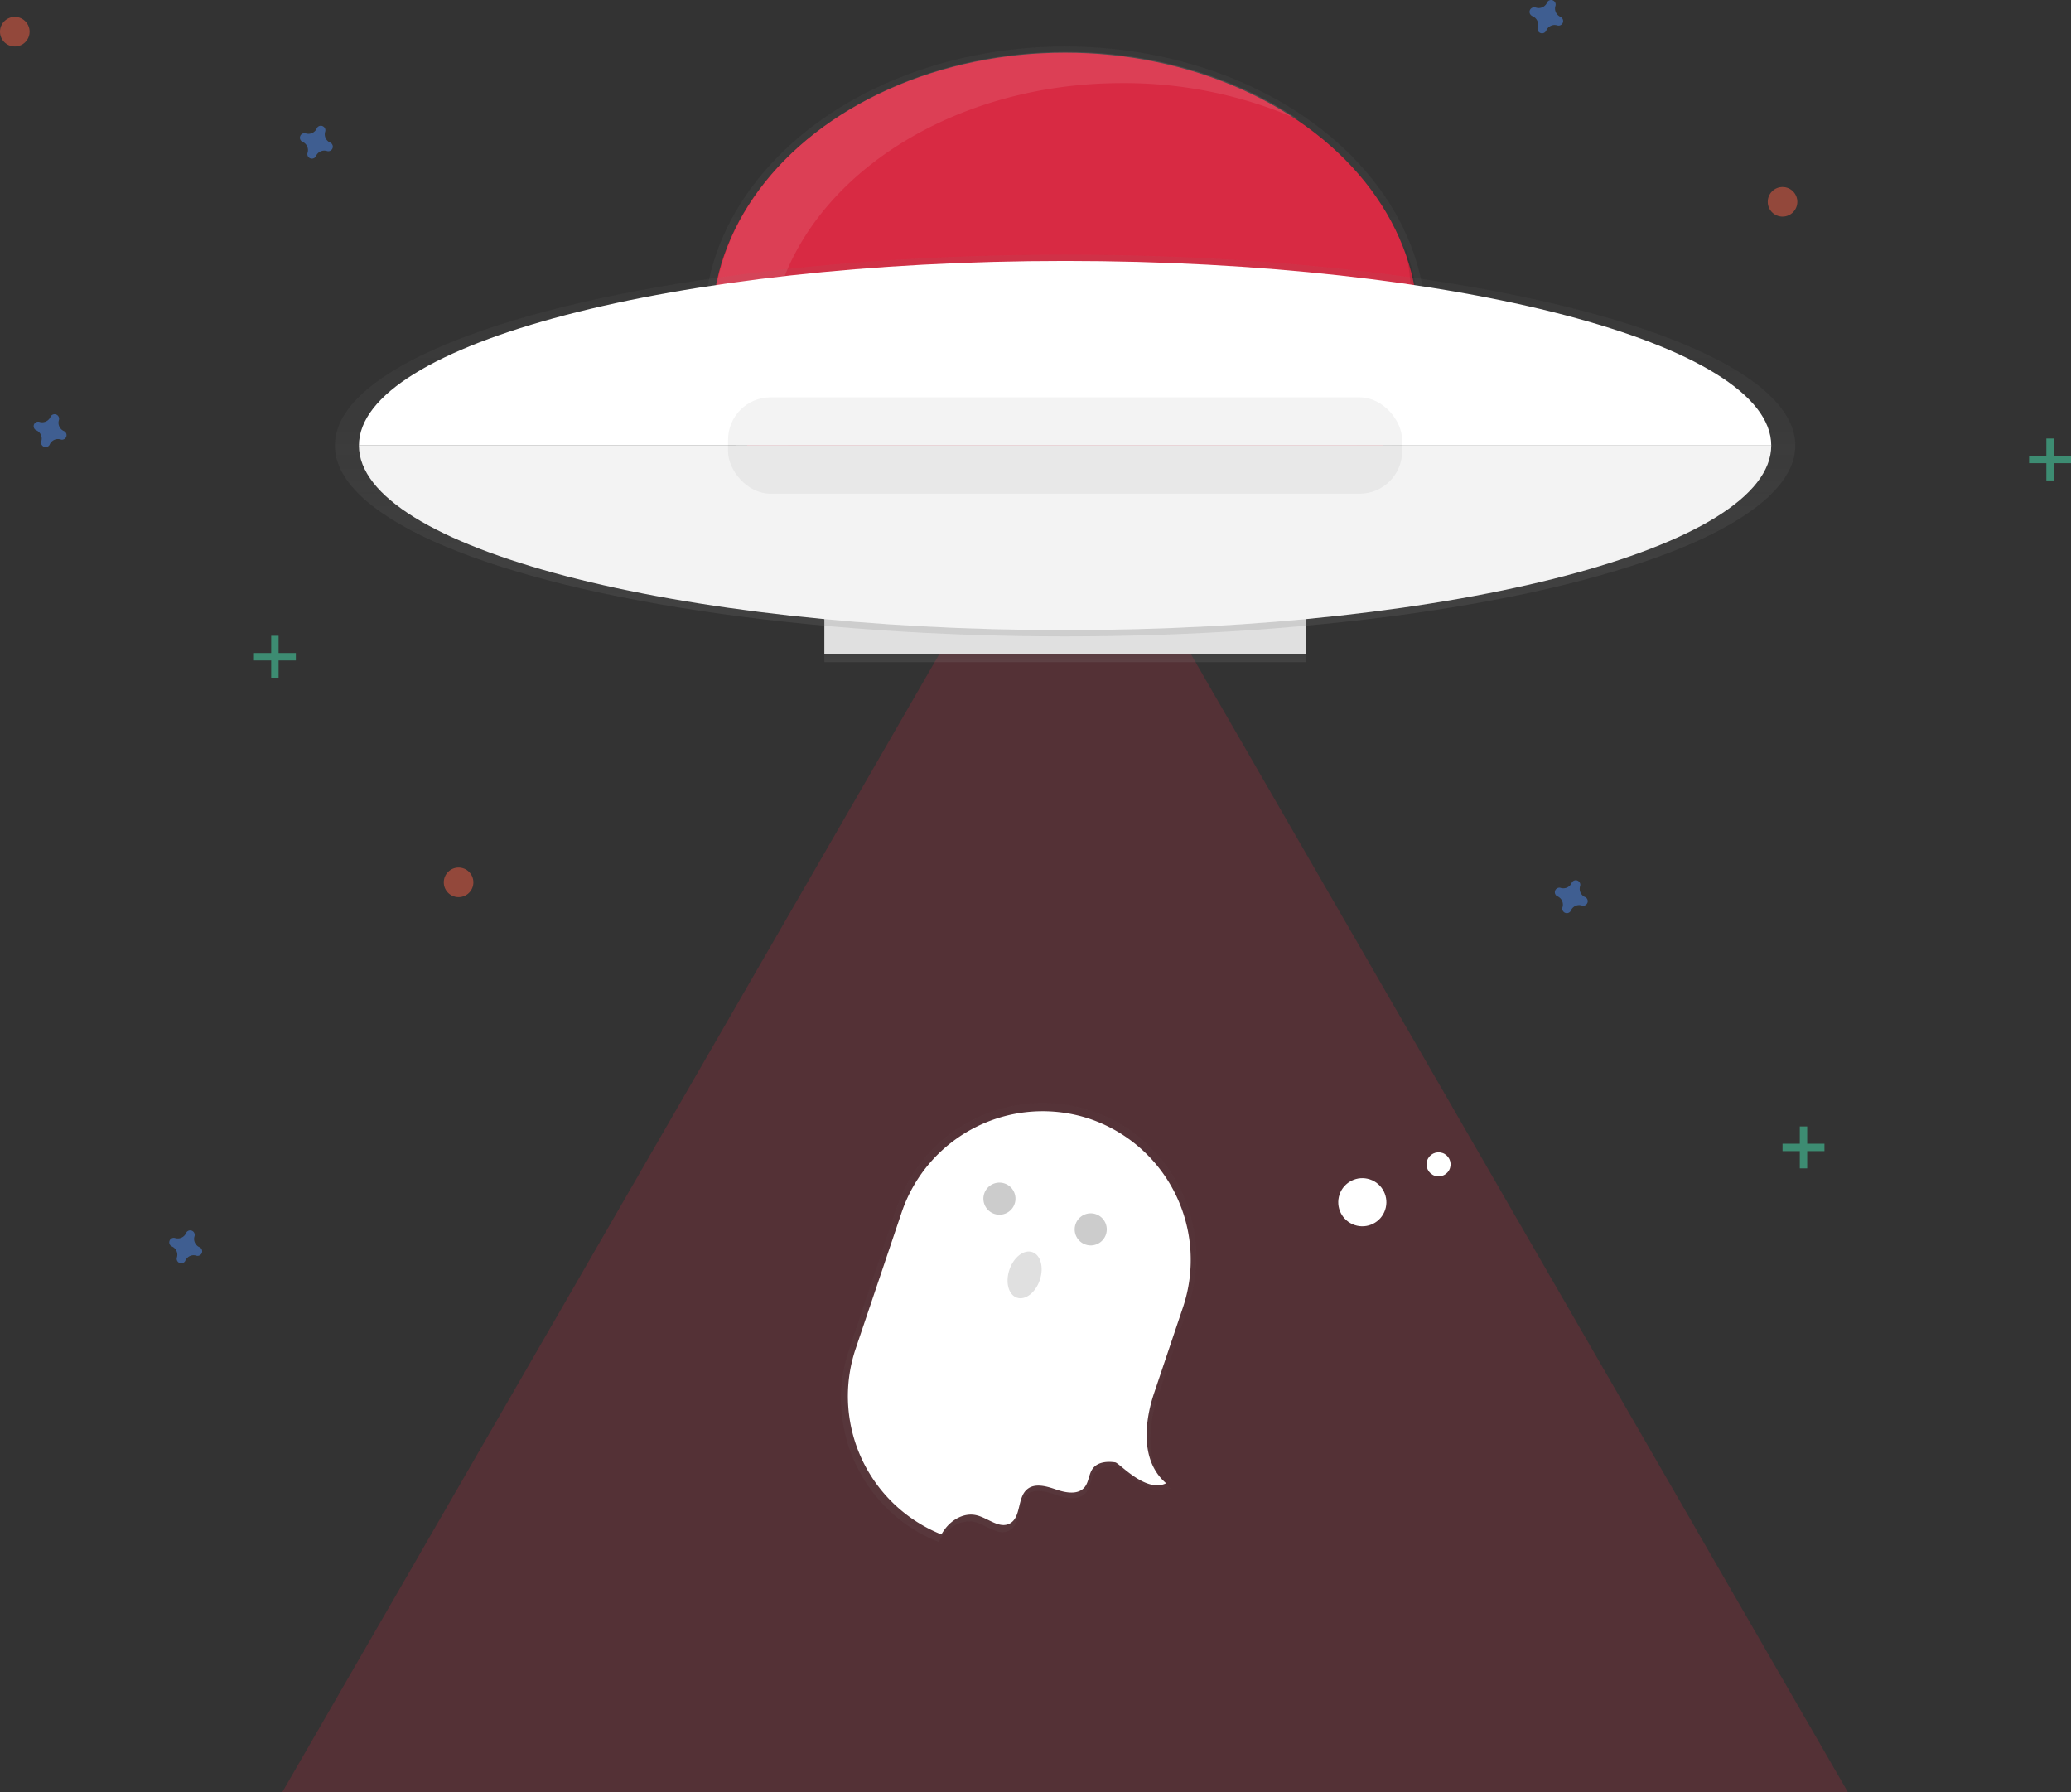 <svg id="e0c1ea27-b4e7-4ca1-b144-c0c936b4df46" data-name="Layer 1" xmlns="http://www.w3.org/2000/svg" xmlns:xlink="http://www.w3.org/1999/xlink" width="840" height="726.85" viewBox="0 0 840 726.85"><rect x="0" y="0" width="840" height="726.85" fill="#333333" stroke="none"/><defs><linearGradient id="de492013-7248-41f1-a809-7301715ead81" x1="432" y1="245.78" x2="432" y2="18.85" gradientUnits="userSpaceOnUse"><stop offset="0" stop-color="gray" stop-opacity="0.25"/><stop offset="0.54" stop-color="gray" stop-opacity="0.12"/><stop offset="1" stop-color="gray" stop-opacity="0.1"/></linearGradient><linearGradient id="8ef78946-d1b0-4a41-b2e2-27d6db9ac91c" x1="453.55" y1="1916.01" x2="453.55" y2="1730.58" gradientTransform="translate(752.71 -1245.02) rotate(18.6)" xlink:href="#de492013-7248-41f1-a809-7301715ead81"/><linearGradient id="d2865f0b-6f85-4966-bcf2-b27595edda97" y1="268.56" y2="249.03" xlink:href="#de492013-7248-41f1-a809-7301715ead81"/><linearGradient id="8d90b1e5-2ec3-4e15-bced-2c86542980b4" y1="258.09" y2="103.27" xlink:href="#de492013-7248-41f1-a809-7301715ead81"/></defs><title>taken</title><g opacity="0.8"><ellipse cx="432" cy="132.31" rx="146.46" ry="113.46" fill="url(#de492013-7248-41f1-a809-7301715ead81)"/></g><ellipse cx="432" cy="132.31" rx="143.21" ry="110.94" fill="#d82a43"/><path d="M491.94,231.21c0-61.27,64.12-110.94,143.21-110.94A175.52,175.52,0,0,1,706.5,135c-25.17-17-58.1-27.34-94.14-27.34-79.09,0-143.21,49.67-143.21,110.94,0,41.14,28.91,77.06,71.85,96.21C510.94,294.48,491.94,264.57,491.94,231.21Z" transform="translate(-180 -86.57)" fill="#fff" opacity="0.1"/><polygon points="432 176.9 590.76 451.88 749.52 726.85 432 726.85 114.48 726.85 273.24 451.88 432 176.9" fill="#d82a43" opacity="0.2"/><g opacity="0.3"><path d="M649.67,652.79,662,616.2a62.65,62.65,0,0,0-23.2-70.89l.1-.06a61.91,61.91,0,0,0-15.79-8h0l-.17-.05-.19-.07h0a61.93,61.93,0,0,0-16.9-3.18q-3.07-.14-6.12,0a62.33,62.33,0,0,0-10.48,1.45q-1.47.33-2.92.74t-2.88.87q-2.85.94-5.6,2.15-1.37.6-2.72,1.27a63.19,63.19,0,0,0-7.75,4.56q-1.24.85-2.43,1.76a61.94,61.94,0,0,0-21.24,29.6l-19.36,57.55a61.83,61.83,0,0,0-2.68,28.12q.3,2.18.74,4.32t1,4.24q.39,1.4.85,2.78.69,2.07,1.52,4.08.55,1.34,1.16,2.66,1.23,2.63,2.69,5.14t3.15,4.88q1.27,1.77,2.66,3.46,1.85,2.25,3.92,4.33a61.81,61.81,0,0,0,21,13.88h0v0l.34.14a21.53,21.53,0,0,1,1.4-2.18c3-4.1,8.22-7,13.19-5.92.36.08.72.18,1.08.3,2.52.89,5,2.47,7.43,3.26a6.66,6.66,0,0,0,5.61-.07c4.85-2.59,3.05-10.76,7.23-14.35a6.22,6.22,0,0,1,.6-.45l-.16-.24c3.21-2,7.68-.67,11.39.63,4,1.4,9.22,2.35,12-.92,1.88-2.24,1.75-5.65,3.53-8,2.08-2.7,6-3,9.39-2.52,1.79.28,12.84,13,21.39,8.77C641,678.54,648.59,656,649.67,652.79Z" transform="translate(-180 -86.57)" fill="url(#8ef78946-d1b0-4a41-b2e2-27d6db9ac91c)"/></g><path d="M563.21,706.78c2.92-4,7.93-6.8,12.73-5.71s9.35,5.66,13.63,3.37c4.68-2.5,2.95-10.39,7-13.84,3.13-2.68,7.87-1.3,11.76.05s8.9,2.27,11.55-.88c1.81-2.16,1.69-5.45,3.41-7.69,2-2.6,5.82-2.93,9.06-2.43,1.73.27,12.39,12.56,20.64,8.47-13.35-11.36-6-33.12-5-36.21l11.88-35.3A60.39,60.39,0,0,0,622,540.34h0a60.39,60.39,0,0,0-76.27,37.87L527,633.73a60.41,60.41,0,0,0,34.83,75.15A20.78,20.78,0,0,1,563.21,706.78Z" transform="translate(-180 -86.57)" fill="#fff"/><circle cx="585.35" cy="572.65" r="6.51" transform="translate(-324.07 858.26) rotate(-71.4)" opacity="0.2"/><circle cx="622.37" cy="585.11" r="6.51" transform="translate(-310.66 901.83) rotate(-71.4)" opacity="0.2"/><ellipse cx="595.55" cy="603.56" rx="9.76" ry="6.51" transform="translate(-346.41 888.98) rotate(-71.4)" fill="#e0e0e0"/><circle cx="732.53" cy="574.09" r="9.76" transform="translate(-225.19 998.74) rotate(-71.4)" fill="#fff"/><circle cx="763.45" cy="558.74" r="4.88" transform="translate(-189.58 1017.58) rotate(-71.4)" fill="#fff"/><g opacity="0.8"><rect x="334.36" y="249.03" width="195.28" height="19.53" fill="url(#d2865f0b-6f85-4966-bcf2-b27595edda97)"/></g><rect x="334.36" y="245.78" width="195.28" height="19.53" fill="#e0e0e0"/><path d="M749.52,186a87.33,87.33,0,0,1,2.8,21.92c0,61.27-64.12,110.94-143.21,110.94C544.38,318.9,489.69,285.64,472,240c13.14,50.77,71,89,140.41,89,79.09,0,143.21-49.67,143.21-110.94A88.06,88.06,0,0,0,749.52,186Z" transform="translate(-180 -86.57)" opacity="0.1"/><g opacity="0.8"><ellipse cx="432" cy="180.68" rx="296.18" ry="77.41" fill="url(#8d90b1e5-2ec3-4e15-bced-2c86542980b4)"/></g><path d="M612,192.4c-158.18,0-286.42,33.52-286.42,74.86H898.42C898.42,225.91,770.18,192.4,612,192.4Z" transform="translate(-180 -86.57)" fill="#fff"/><path d="M612,342.11c158.18,0,286.42-33.52,286.42-74.86H325.58C325.58,308.6,453.82,342.11,612,342.11Z" transform="translate(-180 -86.57)" fill="#fff"/><path d="M612,342.11c158.18,0,286.42-33.52,286.42-74.86H325.58C325.58,308.6,453.82,342.11,612,342.11Z" transform="translate(-180 -86.57)" opacity="0.05"/><rect x="295.3" y="161.15" width="273.4" height="39.06" rx="17.22" ry="17.22" opacity="0.05"/><path d="M313.89,144.38a3.67,3.67,0,0,1-2-4.44,1.77,1.77,0,0,0,.08-.41h0a1.84,1.84,0,0,0-3.31-1.22h0a1.77,1.77,0,0,0-.2.36,3.67,3.67,0,0,1-4.44,2,1.77,1.77,0,0,0-.41-.08h0a1.84,1.84,0,0,0-1.22,3.31h0a1.77,1.77,0,0,0,.36.2,3.67,3.67,0,0,1,2,4.44,1.77,1.77,0,0,0-.08.41h0a1.84,1.84,0,0,0,3.31,1.22h0a1.77,1.77,0,0,0,.2-.36,3.67,3.67,0,0,1,4.44-2,1.77,1.77,0,0,0,.41.08h0a1.84,1.84,0,0,0,1.22-3.31h0A1.77,1.77,0,0,0,313.89,144.38Z" transform="translate(-180 -86.57)" fill="#4d8af0" opacity="0.5"/><path d="M822.89,450.38a3.67,3.67,0,0,1-2-4.44,1.77,1.77,0,0,0,.08-.41h0a1.84,1.84,0,0,0-3.31-1.22h0a1.77,1.77,0,0,0-.2.36,3.67,3.67,0,0,1-4.44,2,1.77,1.77,0,0,0-.41-.08h0a1.84,1.84,0,0,0-1.22,3.31h0a1.77,1.77,0,0,0,.36.2,3.67,3.67,0,0,1,2,4.44,1.77,1.77,0,0,0-.08.41h0a1.84,1.84,0,0,0,3.31,1.22h0a1.77,1.77,0,0,0,.2-.36,3.67,3.67,0,0,1,4.44-2,1.77,1.77,0,0,0,.41.08h0a1.84,1.84,0,0,0,1.22-3.31h0A1.77,1.77,0,0,0,822.89,450.38Z" transform="translate(-180 -86.57)" fill="#4d8af0" opacity="0.5"/><path d="M260.89,592.38a3.67,3.67,0,0,1-2-4.44,1.77,1.77,0,0,0,.08-.41h0a1.84,1.84,0,0,0-3.31-1.22h0a1.77,1.77,0,0,0-.2.36,3.67,3.67,0,0,1-4.44,2,1.77,1.77,0,0,0-.41-.08h0a1.84,1.84,0,0,0-1.22,3.31h0a1.77,1.77,0,0,0,.36.2,3.67,3.67,0,0,1,2,4.44,1.77,1.77,0,0,0-.08.41h0a1.84,1.84,0,0,0,3.31,1.22h0a1.77,1.77,0,0,0,.2-.36,3.67,3.67,0,0,1,4.44-2,1.77,1.77,0,0,0,.41.08h0a1.84,1.84,0,0,0,1.22-3.31h0A1.77,1.77,0,0,0,260.89,592.38Z" transform="translate(-180 -86.57)" fill="#4d8af0" opacity="0.5"/><path d="M205.89,261.38a3.67,3.67,0,0,1-2-4.44,1.77,1.77,0,0,0,.08-.41h0a1.84,1.84,0,0,0-3.31-1.22h0a1.77,1.77,0,0,0-.2.36,3.67,3.67,0,0,1-4.44,2,1.77,1.77,0,0,0-.41-.08h0a1.84,1.84,0,0,0-1.22,3.31h0a1.77,1.77,0,0,0,.36.2,3.67,3.67,0,0,1,2,4.44,1.77,1.77,0,0,0-.08.41h0a1.84,1.84,0,0,0,3.31,1.22h0a1.77,1.77,0,0,0,.2-.36,3.67,3.67,0,0,1,4.44-2,1.77,1.77,0,0,0,.41.08h0a1.84,1.84,0,0,0,1.22-3.31h0A1.77,1.77,0,0,0,205.89,261.38Z" transform="translate(-180 -86.57)" fill="#4d8af0" opacity="0.5"/><path d="M812.89,93.38a3.67,3.67,0,0,1-2-4.44,1.77,1.77,0,0,0,.08-.41h0a1.84,1.84,0,0,0-3.31-1.22h0a1.77,1.77,0,0,0-.2.36,3.67,3.67,0,0,1-4.44,2,1.77,1.77,0,0,0-.41-.08h0A1.84,1.84,0,0,0,801.34,93h0a1.77,1.77,0,0,0,.36.2,3.67,3.67,0,0,1,2,4.44,1.77,1.77,0,0,0-.08.41h0A1.84,1.84,0,0,0,807,99.23h0a1.77,1.77,0,0,0,.2-.36,3.67,3.67,0,0,1,4.44-2,1.77,1.77,0,0,0,.41.08h0a1.84,1.84,0,0,0,1.22-3.31h0A1.77,1.77,0,0,0,812.89,93.38Z" transform="translate(-180 -86.57)" fill="#4d8af0" opacity="0.5"/><g opacity="0.5"><rect x="110" y="257.85" width="3" height="17" fill="#47e6b1"/><rect x="290" y="344.43" width="3" height="17" transform="translate(464.43 -25.15) rotate(90)" fill="#47e6b1"/></g><g opacity="0.5"><rect x="830" y="177.85" width="3" height="17" fill="#47e6b1"/><rect x="1010" y="264.43" width="3" height="17" transform="translate(1104.43 -825.15) rotate(90)" fill="#47e6b1"/></g><g opacity="0.5"><rect x="730" y="456.85" width="3" height="17" fill="#47e6b1"/><rect x="910" y="543.43" width="3" height="17" transform="translate(1283.43 -446.15) rotate(90)" fill="#47e6b1"/></g><circle cx="723" cy="81.85" r="6" fill="#f55f44" opacity="0.5"/><circle cx="6" cy="12.85" r="6" fill="#f55f44" opacity="0.5"/><circle cx="186" cy="357.85" r="6" fill="#f55f44" opacity="0.5"/></svg>